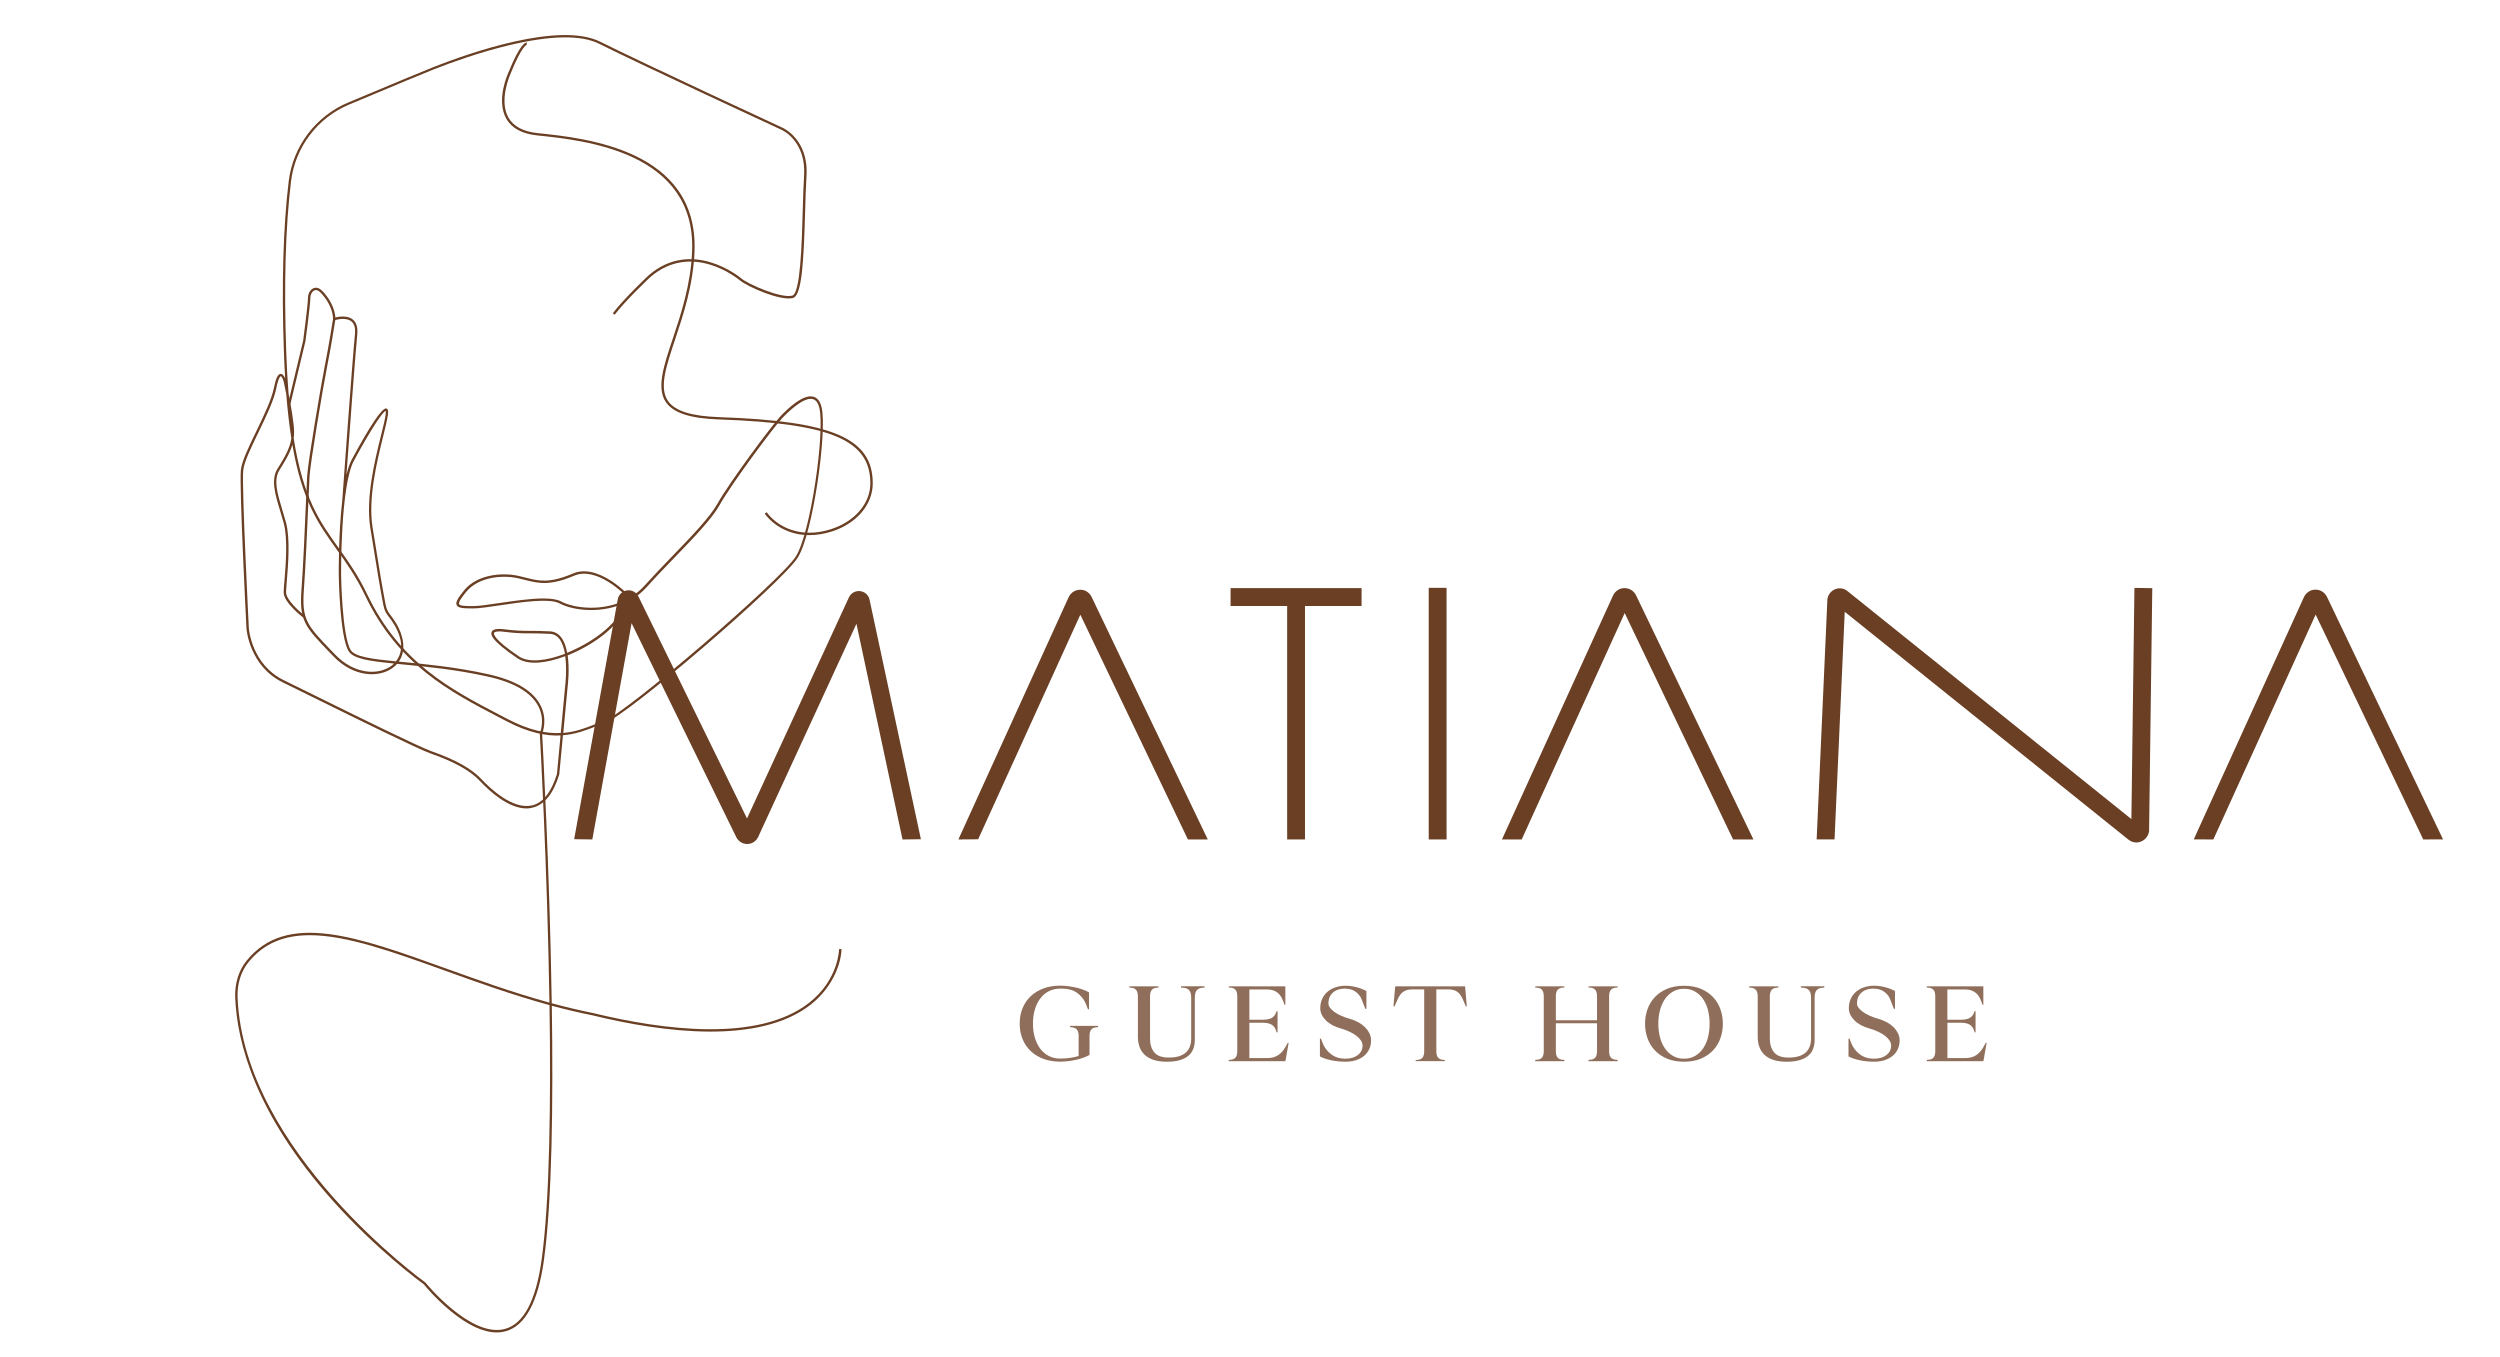 <svg xmlns="http://www.w3.org/2000/svg" xmlns:xlink="http://www.w3.org/1999/xlink" id="Capa_1" x="0px" y="0px" viewBox="0 0 713 387" style="enable-background:new 0 0 713 387;" xml:space="preserve"><style type="text/css">	.st0{clip-path:url(#SVGID_2_);fill:#6A3F24;}	.st1{opacity:0.75;clip-path:url(#SVGID_4_);enable-background:new    ;}	.st2{clip-path:url(#SVGID_6_);}	.st3{clip-path:url(#SVGID_8_);fill:#6A3F24;}</style><g>	<defs>		<rect id="SVGID_1_" x="-196" y="-201" width="1224" height="792"></rect>	</defs>	<clipPath id="SVGID_2_">		<use xlink:href="#SVGID_1_" style="overflow:visible;"></use>	</clipPath>	<path class="st0" d="M141.66,380.01c-3.76,0-8.13-2.01-13.03-6.01c-4.26-3.47-7.43-7.3-7.77-7.72  c-0.79-0.57-13.46-9.81-26.17-24.08c-21.87-24.56-27.09-44.9-27.61-57.64c-0.16-4,0.97-7.73,3.2-10.5  c11.44-14.23,31.52-7,56.94,2.16c9.09,3.27,19.05,6.86,29.48,9.73c-0.61-38.95-2.71-76.12-2.75-76.75l0-0.08l0.03-0.08  c0.02-0.04,1.57-3.64-0.4-7.53c-2.03-4-6.91-6.89-14.52-8.56c-9.17-2.03-17.49-2.82-24.17-3.45c-0.56-0.05-1.11-0.11-1.64-0.16  c-0.33,0.37-0.71,0.73-1.15,1.06c-3.9,2.97-11.19,2.84-17.02-3.23l-0.89-0.92c-7.35-7.63-8.88-9.22-8.2-18.25  c0.47-6.32,0.96-17.48,1.27-24.86c0.15-3.46,0.27-6.19,0.34-7.42c0.24-4.04,4-26.24,5.08-31.64c1.14-5.69,2.29-13.05,2.3-13.13  l0.03-0.2l0.2-0.07c0.14-0.05,3.44-1.12,5.39,0.44c1.06,0.85,1.49,2.3,1.29,4.3c-0.5,4.82-2.19,27.79-3.09,40.03  c0.42-1.77,0.93-3.27,1.52-4.38c5.42-10.03,8.74-14.93,9.89-14.56c0.56,0.18,0.52,1.03,0.43,1.75c-0.19,1.43-0.71,3.53-1.36,6.18  c-1.74,7.02-4.36,17.62-3.02,26.01c1.92,12.02,2.89,17.73,3.69,21.85c0.34,1.74,0.75,2.27,1.48,3.22c0.42,0.55,0.95,1.22,1.6,2.32  c1.97,3.32,2.97,7.64,0.71,10.86c0.39,0.04,0.79,0.08,1.2,0.11c6.7,0.64,15.04,1.43,24.25,3.47c7.83,1.73,12.87,4.73,14.99,8.93  c1.97,3.9,0.68,7.44,0.44,8.03c0.11,2.02,2.15,38.61,2.74,76.89c3.86,1.05,7.77,1.99,11.73,2.78c20.17,4.92,47.23,8.4,61.68-2.91  c8.41-6.58,8.54-15.23,8.54-15.32l0.68,0c-0.01,3.1-1.85,10.4-8.78,15.84c-14.66,11.49-41.95,8.01-62.26,3.05  c-3.91-0.78-7.77-1.71-11.57-2.73c0.41,27.43,0.08,55.61-2.24,72.49c-1.64,11.94-5.31,18.78-10.9,20.33  C143.42,379.89,142.56,380.01,141.66,380.01 M88.34,266.72c-7.12,0-13.04,2.17-17.53,7.76c-2.12,2.65-3.21,6.21-3.05,10.05  c1.79,43.81,53.02,80.85,53.53,81.22l0.07,0.06c0.13,0.16,12.95,15.9,22.71,13.19c5.3-1.47,8.81-8.12,10.41-19.76  c2.32-16.88,2.65-45.12,2.24-72.58c-10.52-2.88-20.56-6.5-29.72-9.8C111.98,271.45,98.85,266.72,88.34,266.72 M95.63,91.27  c-0.2,1.26-1.24,7.78-2.27,12.94c-1.22,6.09-4.84,27.73-5.07,31.54c-0.07,1.23-0.19,3.96-0.34,7.41  c-0.32,7.39-0.8,18.55-1.27,24.88c-0.65,8.72,0.84,10.27,8.01,17.72l0.89,0.92c5.56,5.78,12.45,5.94,16.12,3.16  c0.18-0.14,0.42-0.34,0.68-0.6c-7.01-0.69-11.62-1.34-12.95-3.53c-2.55-4.18-2.81-21.13-2.82-21.85c-0.01-0.69-0.08-11.58,0.99-21  c0.25-3.46,2.97-41.18,3.63-47.52c0.18-1.76-0.17-3-1.04-3.7C98.76,90.52,96.33,91.08,95.63,91.27 M109.99,117.18  c-0.81,0.26-3.94,4.75-9.06,14.22c-3.83,7.1-3.65,32.22-3.65,32.47c0,0.17,0.26,17.48,2.72,21.5c1.2,1.96,6.07,2.58,12.93,3.25  c1.37-1.75,2.67-5.12-0.47-10.43c-0.63-1.06-1.14-1.72-1.55-2.25c-0.75-0.97-1.24-1.61-1.61-3.51c-0.8-4.12-1.77-9.84-3.69-21.87  c-1.36-8.52,1.28-19.21,3.03-26.28c0.63-2.53,1.17-4.71,1.35-6.1C110.06,117.53,110.01,117.27,109.99,117.18"></path>	<path class="st0" d="M150.17,230.57c-5.13,0-10.46-4.81-13.36-7.9c-2.7-2.88-7.26-5.42-13.93-7.75  c-3.62-1.26-21.75-10.21-33.75-16.13c-3.43-1.69-6.41-3.16-8.49-4.18c-9.52-4.64-10.33-15.17-10.34-15.27  c-0.09-1.65-2.07-40.44-1.61-45.25c0.23-2.46,2.23-6.58,4.34-10.95c2.18-4.5,4.42-9.15,5.11-12.6c0.54-2.68,1.12-3.89,1.9-3.91  c0.6-0.02,1.03,0.7,1.29,1.32c-0.15-2.42-0.27-4.99-0.37-7.7c-0.67-19.13-0.21-35.47,1.38-48.57c1.21-9.96,7.71-18.56,16.96-22.44  c13.51-5.67,21.67-9.06,24.24-10.08c10.45-4.12,36.02-13.07,47.66-7.25c12.3,6.15,51.65,24.37,52.04,24.55  c0.07,0.03,7.47,3.33,6.77,13.82c-0.17,2.63-0.27,6.12-0.38,9.81c-0.4,14.17-0.89,24.26-3.51,24.91  c-3.58,0.9-12.94-3.22-15.17-5.09c-0.55-0.46-13.63-11.12-25.5-0.87c-0.06,0.06-7.14,6.72-10.13,10.71l-0.55-0.41  c3.03-4.04,10.15-10.74,10.22-10.81c12.32-10.64,25.82,0.38,26.39,0.85c2.04,1.7,11.3,5.76,14.57,4.94  c2.33-0.58,2.73-14.84,2.99-24.27c0.1-3.7,0.2-7.19,0.38-9.84c0.67-10.02-6.29-13.12-6.36-13.15  c-0.41-0.19-39.76-18.41-52.07-24.57c-5.19-2.59-13.93-2.43-25.99,0.48c-8.27,2-16.05,4.8-21.12,6.79  c-2.54,1-10.92,4.48-24.23,10.07c-9.03,3.79-15.37,12.18-16.55,21.9c-1.58,13.07-2.05,29.37-1.37,48.47  c0.15,4.4,0.38,8.4,0.67,12.05c0.68,3.47,1.58,8.53,1.58,11.02c0,0.59-0.04,1.16-0.12,1.72c2.72,17.21,7.49,23.86,12.78,31.24  c2.72,3.8,5.53,7.72,8.23,13.36c9.34,19.5,23.86,27.07,37.9,34.39l2.07,1.08c6.29,3.29,11.17,4.19,15.19,3.99l1.26-13.41  c0.01-0.08,0.56-4.49,0.02-8.5c-5.25,1.99-10.53,2.68-13.62,0.6c-8.13-5.47-7.56-6.98-7.38-7.48c0.3-0.8,1.49-1.05,3.64-0.78  c3.38,0.43,5.05,0.43,7.18,0.44c1.5,0,3.2,0.01,5.87,0.15c1.2,0.06,2.22,0.58,3.02,1.55c0.95,1.14,1.51,2.78,1.83,4.56  c4.54-1.84,9-4.61,11.82-7.35c3.97-3.86,5.21-6.21,5.6-7.35c-7.22,3.83-15.83,2.63-19.54,0.63c-2.91-1.57-10.79-0.4-17.12,0.54  c-3.19,0.47-5.95,0.88-7.62,0.88c-2.95,0-4.25-0.13-4.64-0.95c-0.36-0.75,0.18-1.82,2.12-4.21c3.54-4.36,10.45-5.21,15.38-4.15  c0.76,0.16,1.47,0.34,2.17,0.52c3.76,0.96,6.73,1.71,13.54-1.19c3.05-1.3,6.87-0.52,11.06,2.25c2.82,1.87,4.95,4.08,5.35,4.5  c1.45-0.89,2.82-2,4.06-3.39c2.51-2.79,5.26-5.65,7.93-8.41c5.45-5.64,10.6-10.97,12.78-14.88c3.35-5.99,15.28-22.04,17.86-24.8  c2.3-2.45,6.59-6.46,9.48-5.68c1.16,0.31,1.95,1.35,2.35,3.07c1.61,6.97-2.48,35.9-6.79,42.8c-4.47,7.15-48.68,45.07-55,47.18  c-0.88,0.29-1.78,0.65-2.73,1.02c-2.65,1.04-5.59,2.2-9.25,2.48l-1.06,11.2c-1.69,5.49-4.26,8.67-7.63,9.45  C151.32,230.51,150.75,230.57,150.17,230.57 M80.08,107.31L80.08,107.31c-0.03,0-0.6,0.06-1.26,3.36  c-0.71,3.54-2.98,8.23-5.17,12.76c-2.09,4.31-4.06,8.39-4.28,10.72c-0.45,4.76,1.59,44.74,1.61,45.14c0.01,0.1,0.8,10.23,9.95,14.7  c2.08,1.01,5.06,2.48,8.49,4.18c11.98,5.91,30.09,14.85,33.67,16.1c6.78,2.37,11.42,4.97,14.2,7.93c2.51,2.68,8.95,8.77,14.43,7.51  c3.11-0.72,5.51-3.73,7.12-8.96l1.03-10.99c-4.09,0.18-9.06-0.74-15.44-4.09l-2.07-1.08c-14.14-7.37-28.76-14.99-38.2-34.7  c-2.68-5.58-5.47-9.48-8.17-13.25c-5.16-7.2-9.83-13.72-12.61-29.81c-0.72,2.5-2.13,4.75-3.69,7.25  c-1.76,2.82-0.55,6.81,0.85,11.43c0.35,1.14,0.71,2.33,1.03,3.52c1.23,4.57,0.61,12.08,0.24,16.56c-0.12,1.5-0.22,2.69-0.22,3.36  c0,2.13,3.87,5.53,5.35,6.67l-0.41,0.54c-0.23-0.17-5.63-4.31-5.63-7.21c0-0.7,0.1-1.9,0.23-3.41c0.37-4.44,0.98-11.88-0.21-16.33  c-0.32-1.19-0.68-2.36-1.02-3.5c-1.39-4.58-2.71-8.9-0.78-11.99c1.86-2.98,3.51-5.62,3.97-8.7c-0.58-3.69-1.07-7.86-1.45-12.63  c-0.4-2.04-0.72-3.51-0.73-3.55C80.72,108.07,80.3,107.31,80.08,107.31 M161.9,186.91c0.59,4.09,0.04,8.55,0,8.83l-1.25,13.29  c3.53-0.29,6.37-1.41,8.93-2.42c0.96-0.38,1.87-0.73,2.77-1.03c5.98-1.99,50.41-40.12,54.64-46.9c4.26-6.81,8.29-35.4,6.7-42.29  c-0.34-1.46-0.96-2.32-1.86-2.56c-2.71-0.74-7.42,4.01-8.8,5.49c-2.57,2.74-14.43,18.7-17.76,24.66  c-2.23,3.99-7.4,9.35-12.88,15.02c-2.66,2.76-5.42,5.61-7.91,8.39c-1.35,1.51-2.86,2.71-4.44,3.65c-0.17,0.99-1.1,3.59-5.95,8.3  C171.18,182.15,166.59,185.03,161.9,186.91 M142.4,180.08c-1.23,0-1.47,0.32-1.52,0.45c-0.09,0.25-0.19,1.75,7.12,6.67  c2.88,1.93,8.01,1.22,13.13-0.74c-0.3-1.72-0.82-3.32-1.7-4.38c-0.69-0.82-1.51-1.25-2.53-1.3c-2.66-0.14-4.35-0.14-5.83-0.15  c-2.14,0-3.84-0.01-7.26-0.44C143.23,180.11,142.77,180.08,142.4,180.08 M154.95,170.68c2.12,0,3.9,0.23,5.04,0.84  c3.65,1.97,12.24,3.13,19.31-0.86c-1.24-1.29-9.18-9.19-15.53-6.48c-7.02,2.99-10.24,2.17-13.97,1.23  c-0.68-0.17-1.39-0.35-2.14-0.51c-4.73-1.02-11.35-0.22-14.71,3.91c-0.7,0.86-2.33,2.88-2.04,3.49c0.25,0.52,2.04,0.56,4.02,0.56  c1.63,0,4.36-0.41,7.52-0.88C146.54,171.39,151.26,170.68,154.95,170.68"></path>	<path class="st0" d="M82.84,115.17l-0.66-0.16l4.28-17.86c0.01-0.07,1.37-10.34,1.37-12.14c0-1.27,0.65-2.43,1.59-2.81  c0.46-0.19,1.38-0.34,2.45,0.73c1.75,1.75,3.79,4.91,3.79,8.08h-0.68c0-2.96-1.93-5.94-3.59-7.6c-0.41-0.42-1.05-0.85-1.71-0.58  c-0.67,0.28-1.17,1.21-1.17,2.18c0,1.85-1.33,11.84-1.39,12.27L82.84,115.17z"></path>	<path class="st0" d="M230.84,152.62c-6,0-10.44-2.96-12.74-6.13l0.55-0.4c2.93,4.03,9.51,7.7,18.42,4.81  c6.77-2.2,11.15-7.33,11.15-13.08c0-12.33-11.28-17.09-43.09-18.19c-8.24-0.28-13.06-1.84-15.18-4.89  c-2.79-4.01-0.71-10.26,1.93-18.16c2.3-6.88,5.15-15.44,5.51-24.96c1.07-28.32-30.63-31.6-44.17-33c-4.31-0.45-7.28-2.05-8.82-4.77  c-3.01-5.31,0.46-12.86,0.61-13.18c3.34-8.27,4.88-8.63,5.28-8.54l-0.15,0.67l0.08-0.33l-0.01,0.34c-0.06,0.01-1.42,0.32-4.57,8.14  c-0.04,0.09-3.47,7.58-0.64,12.58c1.43,2.52,4.22,4.01,8.3,4.43c13.73,1.42,45.87,4.75,44.78,33.71  c-0.36,9.61-3.24,18.23-5.54,25.15c-2.58,7.72-4.61,13.82-2.02,17.55c1.99,2.86,6.64,4.32,14.64,4.6  c32.3,1.11,43.75,6.05,43.75,18.87c0,6.04-4.56,11.43-11.62,13.73C234.98,152.29,232.82,152.62,230.84,152.62"></path>	<path class="st0" d="M213.09,240.71c-1.33,0-2.51-0.75-3.11-1.96l-29.85-61.02l-11.2,61.68l-5.18-0.07l12.43-68.38  c0.24-1.36,1.31-2.39,2.66-2.58c1.34-0.19,2.64,0.51,3.24,1.74l30.97,63.3l29.05-63.02c0.59-1.28,1.91-2,3.3-1.8  c1.35,0.2,2.4,1.23,2.63,2.59l14.61,68.16l-5.24,0.07l-13.14-61.52l-28.02,60.78c-0.57,1.24-1.76,2.02-3.1,2.03  C213.12,240.71,213.11,240.71,213.09,240.71"></path>	<path class="st0" d="M338.79,239.41l-30.68-64.1l-29.14,64.05l-5.64,0.06l31.43-69.06c0.6-1.32,1.85-2.15,3.27-2.16  c1.44-0.06,2.69,0.79,3.32,2.09l33.11,69.13L338.79,239.41z"></path>	<polygon class="st0" points="388.32,167.73 388.32,172.83 372.18,172.83 372.18,239.41 367.1,239.41 367.1,172.83 350.96,172.83   350.96,167.73  "></polygon>	<rect x="407.47" y="167.65" class="st0" width="5.09" height="71.76"></rect>	<path class="st0" d="M609.29,240.28c-0.84,0-1.67-0.3-2.34-0.88l-80.83-64.91l-2.91,64.91h-5.1l3.07-68.65l0.07-0.26  c0.32-1.22,1.22-2.17,2.4-2.54c1.15-0.36,2.4-0.11,3.32,0.69l80.9,64.96l0.87-65.93l5.09,0.07l-0.91,69.33l-0.05,0.25  c-0.28,1.3-1.19,2.33-2.43,2.75C610.06,240.22,609.67,240.28,609.29,240.28 M610.14,235.44l0.05,0.04  C610.18,235.47,610.16,235.46,610.14,235.44 M523.72,172.58c0.02,0.02,0.04,0.03,0.06,0.05L523.72,172.58z"></path>	<path class="st0" d="M494.27,239.41l-30.91-64.57l-29.37,64.57l-5.64,0.01l31.67-69.53c0.6-1.32,1.85-2.15,3.28-2.16  c1.47,0.01,2.69,0.79,3.32,2.09l33.46,69.6L494.27,239.41z"></path>	<path class="st0" d="M691.11,239.41l-30.69-64.13l-29.17,64.13l-5.6-0.01l31.42-69.07c0.6-1.32,1.85-2.15,3.28-2.16h0.04  c1.41,0,2.66,0.8,3.28,2.09l33.09,69.14L691.11,239.41z M661.71,172.44L661.71,172.44C661.71,172.45,661.71,172.45,661.71,172.44"></path></g><g>	<defs>		<rect id="SVGID_3_" x="-196" y="-201" width="1224" height="792"></rect>	</defs>	<clipPath id="SVGID_4_">		<use xlink:href="#SVGID_3_" style="overflow:visible;"></use>	</clipPath>	<g class="st1">		<g>			<defs>				<rect id="SVGID_5_" x="290" y="281" width="277" height="22"></rect>			</defs>			<clipPath id="SVGID_6_">				<use xlink:href="#SVGID_5_" style="overflow:visible;"></use>			</clipPath>			<g class="st2">				<defs>					<rect id="SVGID_7_" x="290.81" y="281.14" width="275.78" height="21.67"></rect>				</defs>				<clipPath id="SVGID_8_">					<use xlink:href="#SVGID_7_" style="overflow:visible;"></use>				</clipPath>				<path class="st3" d="M310.57,287.86l-0.29-0.03c-0.06-0.17-0.14-0.37-0.23-0.6c-0.09-0.23-0.16-0.43-0.23-0.6     c-0.45-1.23-1.17-2.26-2.15-3.09c-0.98-0.83-2.05-1.31-3.22-1.44c0-0.02-0.1-0.04-0.31-0.07c-0.21-0.02-0.43-0.04-0.68-0.05     c-0.25-0.01-0.48-0.02-0.71-0.02h-0.4c-1.16,0-2.22,0.24-3.17,0.71c-0.95,0.48-1.76,1.15-2.44,2.03     c-0.68,0.87-1.21,1.93-1.58,3.16c-0.38,1.23-0.57,2.59-0.57,4.08c0,1.49,0.19,2.85,0.57,4.08c0.38,1.23,0.91,2.29,1.58,3.16     c0.68,0.88,1.49,1.55,2.44,2.02c0.95,0.48,2.01,0.71,3.17,0.71c0.9,0,1.81-0.06,2.7-0.18c0.89-0.12,1.75-0.3,2.57-0.54v-5.71     c0-0.82-0.16-1.43-0.49-1.83c-0.32-0.4-0.85-0.62-1.59-0.67l-0.35-0.03v-0.36h7.96v0.36l-0.36,0.03     c-0.73,0.04-1.26,0.26-1.58,0.66c-0.32,0.4-0.48,1.01-0.48,1.83v5.4c-0.5,0.28-1.07,0.54-1.71,0.78     c-0.65,0.24-1.34,0.44-2.07,0.6c-0.73,0.16-1.49,0.29-2.28,0.39c-0.79,0.1-1.56,0.15-2.31,0.15c-1.73,0-3.3-0.26-4.72-0.78     c-1.42-0.52-2.64-1.25-3.65-2.2c-1.01-0.95-1.8-2.09-2.35-3.43c-0.55-1.34-0.83-2.81-0.83-4.43c0-1.62,0.27-3.09,0.83-4.43     c0.55-1.34,1.33-2.48,2.35-3.43c1.01-0.95,2.23-1.68,3.65-2.2c1.42-0.52,3-0.78,4.72-0.78c0.73,0,1.48,0.05,2.25,0.15     c0.76,0.1,1.51,0.23,2.23,0.39c0.72,0.16,1.4,0.36,2.04,0.6c0.64,0.24,1.2,0.5,1.7,0.78V287.86z"></path>				<path class="st3" d="M343.52,281.3v0.36l-0.42,0.03c-0.82,0.04-1.41,0.29-1.78,0.73c-0.37,0.44-0.55,1.14-0.55,2.09v12.07     c0,0.93-0.15,1.78-0.44,2.55c-0.29,0.78-0.75,1.43-1.39,1.97s-1.46,0.96-2.47,1.26c-1.01,0.3-2.23,0.45-3.66,0.45     c-1.49,0-2.75-0.17-3.8-0.52c-1.05-0.35-1.9-0.84-2.57-1.47c-0.67-0.64-1.15-1.39-1.46-2.28c-0.3-0.89-0.45-1.86-0.45-2.94     v-11.42c0-0.82-0.16-1.43-0.49-1.83c-0.32-0.4-0.85-0.62-1.58-0.66l-0.36-0.03v-0.36h8.31v0.36l-0.36,0.03     c-0.73,0.04-1.26,0.26-1.58,0.66c-0.32,0.4-0.48,1.01-0.48,1.83v12.1c0,1.6,0.41,2.88,1.23,3.87c0.82,0.98,2.19,1.47,4.11,1.47     c1.16,0,2.15-0.13,2.96-0.39c0.81-0.26,1.47-0.63,1.97-1.1c0.51-0.47,0.88-1.05,1.11-1.71c0.24-0.67,0.36-1.4,0.36-2.2V284.5     c0-0.95-0.19-1.64-0.58-2.09c-0.39-0.44-1.01-0.68-1.88-0.73l-0.45-0.03v-0.36H343.52z"></path>				<path class="st3" d="M364.37,294.43h-0.29l-0.13-0.42c-0.24-0.82-0.66-1.41-1.28-1.78c-0.62-0.37-1.47-0.55-2.57-0.55h-3.78     v10.09h5.08c1.23,0,2.27-0.28,3.14-0.84c0.86-0.56,1.62-1.46,2.27-2.68l0.45-0.84h0.26c-0.13,0.73-0.27,1.54-0.42,2.41     c-0.15,0.87-0.29,1.68-0.42,2.41h-0.03l-0.07,0.42h-16.14v-0.36l0.36-0.03c0.73-0.04,1.26-0.26,1.59-0.66     c0.32-0.4,0.48-1.01,0.48-1.83v-15.61c0-0.82-0.16-1.43-0.48-1.83c-0.32-0.4-0.85-0.62-1.59-0.66l-0.36-0.03v-0.33h16.14v5.24     h-0.26l-0.29-0.84c-0.43-1.23-1.02-2.12-1.78-2.68c-0.75-0.56-1.75-0.84-2.98-0.84h-4.95v8.64h3.78c1.1,0,1.95-0.16,2.55-0.49     c0.6-0.32,1.03-0.85,1.29-1.58l0.13-0.36h0.29V294.43z"></path>				<path class="st3" d="M389.71,287.73h-0.33c-0.15-0.39-0.31-0.81-0.49-1.28c-0.17-0.46-0.33-0.89-0.49-1.28     c-0.28-0.76-0.72-1.41-1.33-1.96c-0.61-0.55-1.25-0.9-1.95-1.05c0-0.02-0.08-0.04-0.23-0.07c-0.15-0.02-0.32-0.04-0.52-0.07     c-0.19-0.02-0.46-0.04-0.81-0.07c-1.43,0-2.57,0.38-3.42,1.15c-0.85,0.77-1.28,1.79-1.28,3.06c0,0.41,0.15,0.82,0.44,1.23     s0.71,0.81,1.25,1.2c0.54,0.39,1.19,0.76,1.96,1.1c0.77,0.35,1.62,0.65,2.55,0.91c0.89,0.26,1.7,0.59,2.43,1     c0.73,0.41,1.36,0.89,1.88,1.42c0.52,0.54,0.92,1.12,1.22,1.75s0.44,1.27,0.44,1.94c0,0.9-0.17,1.74-0.52,2.49     c-0.35,0.76-0.84,1.4-1.47,1.93c-0.64,0.53-1.4,0.94-2.3,1.23c-0.89,0.29-1.88,0.44-2.96,0.44c-1.42,0-2.8-0.14-4.14-0.42     c-1.34-0.28-2.4-0.65-3.2-1.1v-5.08h0.29c0.07,0.17,0.14,0.37,0.23,0.6c0.09,0.23,0.16,0.43,0.23,0.6     c0.47,1.23,1.21,2.25,2.2,3.07c0.99,0.82,2.07,1.28,3.23,1.39c0.22,0.02,0.39,0.04,0.53,0.05c0.14,0.01,0.27,0.02,0.4,0.02h0.23     c1.44,0,2.61-0.35,3.49-1.04c0.88-0.69,1.33-1.61,1.33-2.75c0-0.45-0.15-0.91-0.45-1.37c-0.3-0.46-0.72-0.91-1.26-1.33     c-0.54-0.42-1.19-0.81-1.96-1.18c-0.77-0.37-1.61-0.68-2.54-0.94c-0.89-0.24-1.69-0.56-2.41-0.95c-0.72-0.4-1.34-0.85-1.84-1.36     c-0.51-0.51-0.9-1.05-1.18-1.63c-0.28-0.58-0.42-1.18-0.42-1.81c0-0.97,0.17-1.85,0.52-2.64c0.34-0.79,0.84-1.46,1.47-2.02     c0.64-0.56,1.4-1,2.28-1.31c0.89-0.31,1.87-0.47,2.94-0.47c1.01,0,2.06,0.14,3.14,0.42c1.08,0.28,2.02,0.65,2.81,1.1l-0.29,0.52     l0.29-0.52V287.73z"></path>				<path class="st3" d="M397.72,287.02h-0.29c0-0.11,0.02-0.44,0.07-1c0.04-0.56,0.09-1.16,0.15-1.79c0.05-0.64,0.1-1.21,0.15-1.73     c0.04-0.52,0.07-0.78,0.1-0.78l0.03-0.42h19.92l0.03,0.42c0.07,0.8,0.14,1.68,0.23,2.65c0.09,0.97,0.16,1.85,0.23,2.65h-0.29     l-0.84-1.97c-0.43-1.01-0.97-1.75-1.6-2.2c-0.64-0.45-1.47-0.68-2.51-0.68h-3.46v17.62c0,0.82,0.16,1.43,0.49,1.83     c0.32,0.4,0.85,0.62,1.59,0.66l0.35,0.03v0.33h-8.31v-0.32l0.36-0.03c0.73-0.04,1.26-0.26,1.58-0.66     c0.32-0.4,0.48-1.01,0.48-1.83v-17.62h-3.49c-1.01,0-1.84,0.23-2.49,0.68c-0.65,0.45-1.19,1.19-1.62,2.2L397.72,287.02z"></path>				<path class="st3" d="M461.35,302.29v0.36h-8.31v-0.36l0.36-0.03c0.73-0.04,1.26-0.26,1.59-0.66c0.32-0.4,0.48-1.01,0.48-1.83     v-7.93h-11.74v7.93c0,0.82,0.16,1.43,0.48,1.83c0.32,0.4,0.85,0.62,1.59,0.66l0.36,0.03v0.36h-8.31v-0.36l0.36-0.03     c0.73-0.04,1.26-0.26,1.59-0.66c0.32-0.4,0.48-1.01,0.48-1.83v-15.61c0-0.82-0.16-1.43-0.48-1.83c-0.32-0.4-0.85-0.62-1.59-0.66     l-0.36-0.03v-0.33h8.31v0.32l-0.36,0.03c-0.73,0.04-1.26,0.26-1.59,0.66c-0.32,0.4-0.48,1.01-0.48,1.83v6.83h11.74v-6.83     c0-0.82-0.16-1.43-0.48-1.83c-0.32-0.4-0.85-0.62-1.59-0.66l-0.36-0.03v-0.32h8.31v0.32l-0.36,0.03     c-0.73,0.04-1.26,0.26-1.58,0.66c-0.33,0.4-0.49,1.01-0.49,1.83v15.61c0,0.82,0.16,1.43,0.49,1.83c0.32,0.4,0.85,0.62,1.58,0.66     L461.35,302.29z"></path>				<path class="st3" d="M469.17,291.97c0-1.47,0.24-2.86,0.71-4.17c0.47-1.32,1.17-2.46,2.1-3.44c0.93-0.98,2.08-1.76,3.47-2.35     c1.39-0.58,3-0.87,4.83-0.87c1.83,0,3.43,0.29,4.81,0.87c1.38,0.58,2.53,1.36,3.46,2.35c0.93,0.98,1.63,2.13,2.1,3.44     c0.47,1.32,0.71,2.71,0.71,4.17c0,1.47-0.24,2.86-0.71,4.17c-0.47,1.32-1.17,2.46-2.1,3.44c-0.93,0.98-2.08,1.76-3.46,2.35     c-1.38,0.58-2.98,0.87-4.81,0.87c-1.83,0-3.44-0.29-4.83-0.87c-1.39-0.58-2.55-1.36-3.47-2.35c-0.92-0.98-1.63-2.13-2.1-3.44     C469.4,294.83,469.17,293.44,469.17,291.97 M472.95,291.97c0,1.34,0.16,2.61,0.47,3.82c0.31,1.21,0.77,2.26,1.39,3.17     c0.62,0.91,1.38,1.63,2.3,2.17c0.92,0.54,1.98,0.81,3.19,0.81c1.21,0,2.26-0.27,3.17-0.81s1.67-1.26,2.28-2.17     c0.61-0.9,1.07-1.96,1.38-3.17c0.3-1.21,0.45-2.48,0.45-3.82c0-1.34-0.15-2.61-0.45-3.82c-0.3-1.21-0.76-2.26-1.38-3.17     c-0.61-0.91-1.37-1.63-2.28-2.17s-1.96-0.81-3.17-0.81c-1.21,0-2.27,0.27-3.19,0.81c-0.92,0.54-1.68,1.26-2.3,2.17     c-0.61,0.91-1.08,1.96-1.39,3.17C473.11,289.36,472.95,290.63,472.95,291.97"></path>				<path class="st3" d="M520.29,281.3v0.36l-0.42,0.03c-0.82,0.04-1.41,0.29-1.78,0.73c-0.37,0.44-0.55,1.14-0.55,2.09v12.07     c0,0.93-0.15,1.78-0.44,2.55c-0.29,0.78-0.75,1.43-1.39,1.97c-0.64,0.54-1.46,0.96-2.48,1.26c-1.01,0.3-2.23,0.45-3.65,0.45     c-1.49,0-2.76-0.17-3.8-0.52c-1.05-0.35-1.9-0.84-2.57-1.47c-0.67-0.64-1.15-1.39-1.46-2.28s-0.45-1.86-0.45-2.94v-11.42     c0-0.82-0.16-1.43-0.49-1.83c-0.32-0.4-0.85-0.62-1.59-0.66l-0.35-0.03v-0.36h8.31v0.36l-0.35,0.03     c-0.73,0.04-1.26,0.26-1.58,0.66c-0.32,0.4-0.49,1.01-0.49,1.83v12.1c0,1.6,0.41,2.88,1.23,3.87c0.82,0.98,2.19,1.47,4.11,1.47     c1.16,0,2.15-0.13,2.96-0.39c0.81-0.26,1.47-0.63,1.97-1.1c0.51-0.47,0.88-1.05,1.12-1.71c0.24-0.67,0.36-1.4,0.36-2.2V284.5     c0-0.95-0.19-1.64-0.58-2.09c-0.39-0.44-1.01-0.68-1.88-0.73l-0.45-0.03v-0.36H520.29z"></path>				<path class="st3" d="M540.46,287.73h-0.33c-0.15-0.39-0.31-0.81-0.49-1.28c-0.17-0.46-0.33-0.89-0.49-1.28     c-0.28-0.76-0.72-1.41-1.33-1.96c-0.6-0.55-1.26-0.9-1.95-1.05c0-0.02-0.07-0.04-0.23-0.07c-0.15-0.02-0.32-0.04-0.52-0.07     c-0.2-0.02-0.47-0.04-0.81-0.07c-1.43,0-2.57,0.38-3.42,1.15c-0.85,0.77-1.28,1.79-1.28,3.06c0,0.41,0.15,0.82,0.44,1.23     c0.29,0.41,0.71,0.81,1.25,1.2c0.54,0.39,1.19,0.76,1.96,1.1c0.77,0.35,1.62,0.65,2.55,0.91c0.89,0.26,1.7,0.59,2.43,1     c0.73,0.41,1.36,0.89,1.88,1.42c0.52,0.54,0.92,1.12,1.22,1.75s0.44,1.27,0.44,1.94c0,0.9-0.17,1.74-0.52,2.49     c-0.35,0.76-0.84,1.4-1.47,1.93c-0.64,0.53-1.4,0.94-2.3,1.23c-0.89,0.29-1.88,0.44-2.96,0.44c-1.42,0-2.8-0.14-4.14-0.42     c-1.34-0.28-2.4-0.65-3.2-1.1v-5.08h0.29c0.07,0.17,0.14,0.37,0.23,0.6c0.09,0.23,0.16,0.43,0.23,0.6     c0.47,1.23,1.21,2.25,2.2,3.07c0.99,0.82,2.07,1.28,3.23,1.39c0.22,0.02,0.39,0.04,0.53,0.05c0.14,0.01,0.28,0.02,0.4,0.02h0.23     c1.45,0,2.61-0.35,3.49-1.04c0.89-0.69,1.33-1.61,1.33-2.75c0-0.45-0.15-0.91-0.45-1.37c-0.3-0.46-0.72-0.91-1.26-1.33     c-0.54-0.42-1.19-0.81-1.96-1.18c-0.77-0.37-1.61-0.68-2.54-0.94c-0.88-0.24-1.69-0.56-2.41-0.95c-0.72-0.4-1.34-0.85-1.84-1.36     c-0.51-0.51-0.9-1.05-1.18-1.63c-0.28-0.58-0.42-1.18-0.42-1.81c0-0.97,0.17-1.85,0.52-2.64c0.34-0.79,0.83-1.46,1.47-2.02     c0.64-0.56,1.4-1,2.28-1.31c0.89-0.31,1.87-0.47,2.94-0.47c1.01,0,2.06,0.14,3.14,0.42c1.08,0.28,2.02,0.65,2.81,1.1l-0.29,0.52     l0.29-0.52V287.73z"></path>				<path class="st3" d="M563.45,294.43h-0.29l-0.13-0.42c-0.24-0.82-0.66-1.41-1.28-1.78c-0.61-0.37-1.47-0.55-2.57-0.55h-3.78     v10.09h5.08c1.23,0,2.28-0.28,3.14-0.84c0.86-0.56,1.62-1.46,2.26-2.68l0.45-0.84h0.26c-0.13,0.73-0.27,1.54-0.42,2.41     c-0.15,0.87-0.29,1.68-0.42,2.41h-0.03l-0.07,0.42h-16.14v-0.36l0.36-0.03c0.73-0.04,1.26-0.26,1.58-0.66     c0.32-0.4,0.49-1.01,0.49-1.83v-15.61c0-0.82-0.16-1.43-0.49-1.83c-0.32-0.4-0.85-0.62-1.58-0.66l-0.36-0.03v-0.33h16.14v5.24     h-0.26l-0.29-0.84c-0.43-1.23-1.02-2.12-1.78-2.68c-0.76-0.56-1.75-0.84-2.98-0.84h-4.95v8.64h3.78c1.1,0,1.95-0.16,2.55-0.49     c0.6-0.32,1.04-0.85,1.29-1.58l0.13-0.36h0.29V294.43z"></path>			</g>		</g>	</g></g></svg>